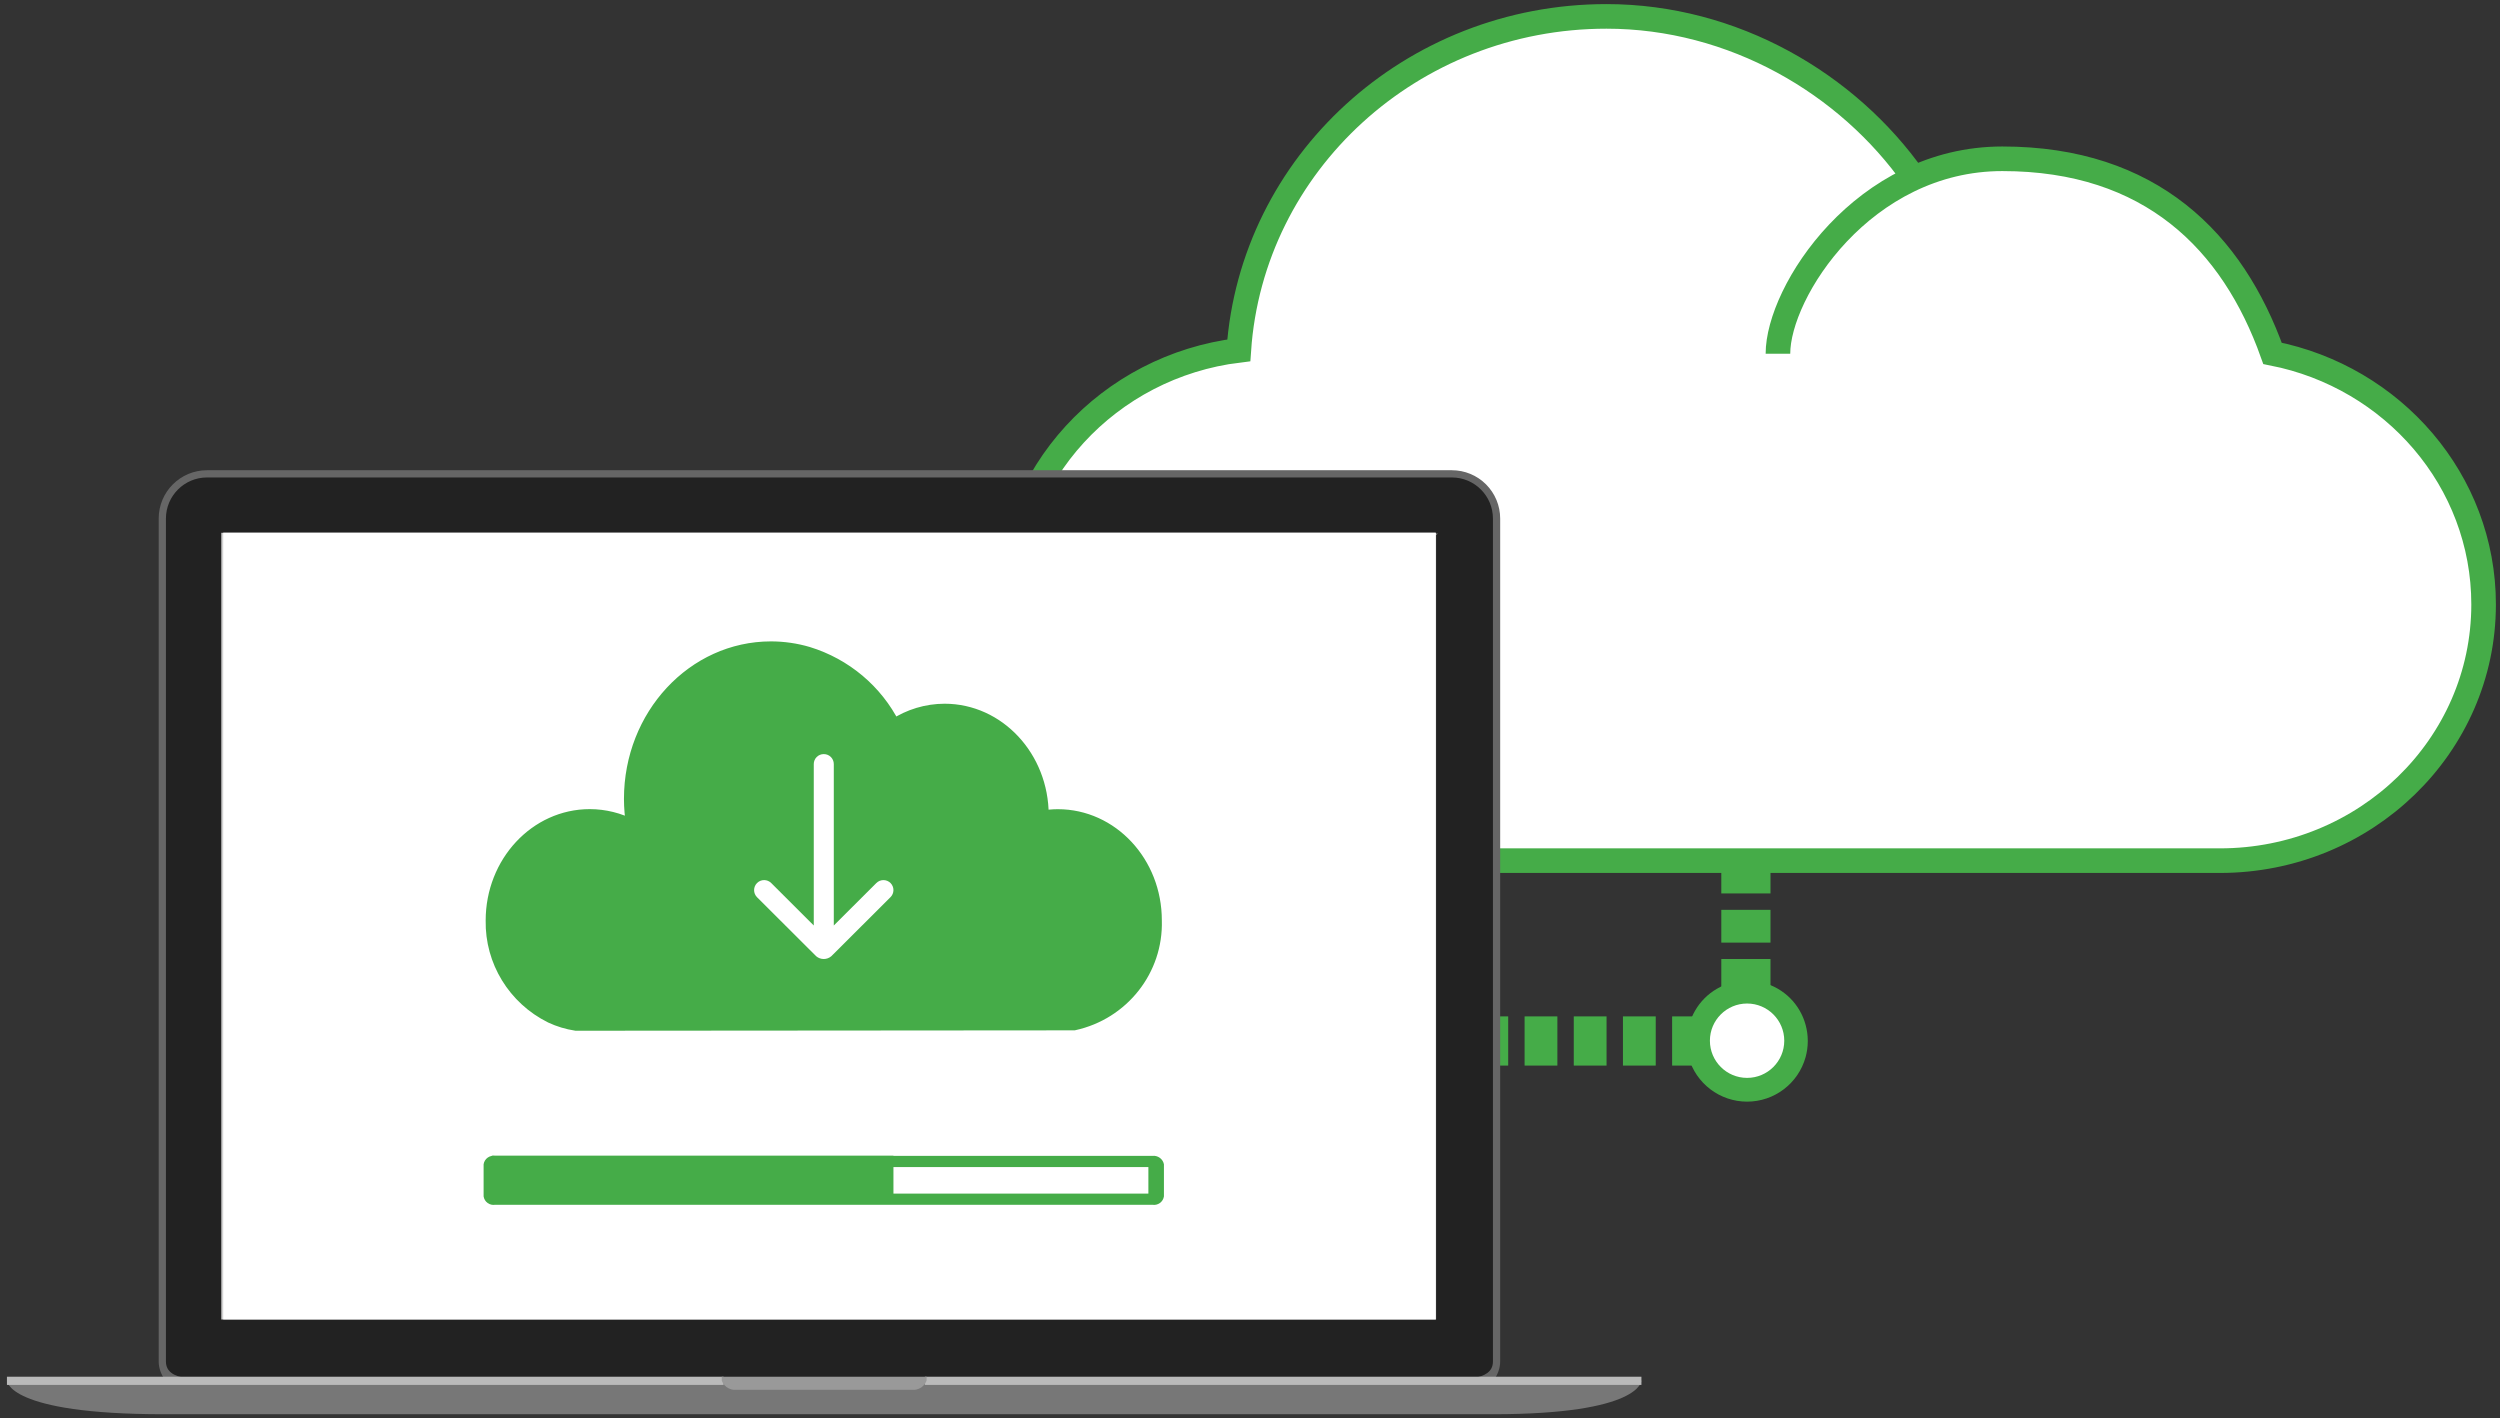 <?xml version="1.0" encoding="UTF-8"?>
<svg width="305px" height="173px" viewBox="0 0 305 173" version="1.1" xmlns="http://www.w3.org/2000/svg" xmlns:xlink="http://www.w3.org/1999/xlink">
    <rect x="0" y="0" width="305" height="173" fill="#333333" stroke="none"/>
    <!-- Generator: Sketch 49 (51002) - http://www.bohemiancoding.com/sketch -->
    <title>mac</title>
    <desc>Created with Sketch.</desc>
    <defs></defs>
    <g id="illustrations" stroke="none" stroke-width="1" fill="none" fill-rule="evenodd">
        <g id="mac" transform="translate(0, 1)">
            <g id="Group-145">
                <g id="Group-8" transform="translate(113, 0)">
                    <path d="M120.51,19.72 C112.415,8.191 98.445,0 82.992,0 C59.173,0 39.691,17.989 38.133,40.741 C22.272,42.676 10,55.813 10,71.743 C10,89.006 24.408,103 42.182,103 L157.818,103 C175.592,103 190,89.006 190,71.743 C190,56.619 178.941,44.004 164.247,41.111 C159.383,27.469 149.393,17.372 131.285,17.372" id="Fill-5" fill="#FFFFFF"></path>
                    <path d="M120.51,20.72 C112.415,9.191 98.445,1 82.992,1 C59.173,1 39.691,18.989 38.133,41.741 C22.272,43.676 10,56.813 10,72.743 C10,90.006 24.408,104 42.182,104 L157.818,104 C175.592,104 190,90.006 190,72.743 C190,57.619 178.941,45.004 164.247,42.111 C159.383,28.469 149.393,18.372 131.285,18.372 C114.323,18.372 103.909,34.597 103.909,42.152" id="Stroke-7" stroke="#45AC48" stroke-width="3"></path>
                </g>
                <g id="services-bu-endpoint-based-backup-copy" transform="translate(0, 56)">
                    <g id="server" transform="translate(180, 48)">
                        <g id="Group">
                            <path d="M33.144,29.4 C29.816,29.4 26.896,27.181 26.006,23.974 L26.08,20.033 C26.758,17.533 28.711,15.58 31.211,14.902 L35.152,14.9 C37.652,15.578 39.605,17.531 40.283,20.031 C40.639,21.321 40.639,22.684 40.282,23.974 C39.392,27.181 36.472,29.4 33.144,29.4 Z" id="Shape" fill="#45AC48" fill-rule="nonzero"></path>
                            <path d="M30,12 L36,12 L36,16 L30,16 L30,12 Z" id="Rectangle-4" fill="#45AC48"></path>
                            <path d="M30,6 L36,6 L36,10 L30,10 L30,6 Z" id="Rectangle-4" fill="#45AC48"></path>
                            <path d="M30,0 L36,0 L36,4 L30,4 L30,0 Z" id="Rectangle-4" fill="#45AC48"></path>
                            <g id="Group-148" transform="translate(14, 22) rotate(90) translate(-14, -22) translate(11, 8)" fill="#45AC48">
                                <path d="M0,24 L6,24 L6,28 L0,28 L0,24 Z" id="Rectangle-4"></path>
                                <path d="M0,18 L6,18 L6,22 L0,22 L0,18 Z" id="Rectangle-4"></path>
                                <path d="M0,12 L6,12 L6,16 L0,16 L0,12 Z" id="Rectangle-4"></path>
                                <path d="M0,6 L6,6 L6,10 L0,10 L0,6 Z" id="Rectangle-4"></path>
                                <path d="M0,0 L6,0 L6,4 L0,4 L0,0 Z" id="Rectangle-4"></path>
                            </g>
                            <circle id="Oval" fill="#FFFFFF" fill-rule="nonzero" cx="33.144" cy="21.966" r="4.536"></circle>
                        </g>
                    </g>
                    <g id="Group">
                        <g>
                            <path d="M183.021,109.1 C183.021,112.354 178.306,114.994 175.051,114.994 L27.33,114.994 C24.075,114.994 19.361,112.355 19.361,109.1 L19.361,6.261 C19.361,3.006 21.999,0.368 25.254,0.368 L177.128,0.368 C178.691,0.368 180.19,0.988 181.296,2.094 C182.401,3.199 183.022,4.698 183.022,6.261 L183.022,109.1 L183.021,109.1 Z" id="Shape" fill="#666666" fill-rule="nonzero"></path>
                            <path d="M27.33,111.234 C24.301,111.234 20.243,111.634 20.243,109.098 L20.243,6.261 C20.246,3.495 22.488,1.253 25.254,1.25 L177.128,1.25 C179.894,1.253 182.136,3.495 182.139,6.261 L182.139,109.1 C182.139,111.634 178.081,111.236 175.051,111.236 L27.33,111.236 L27.33,111.234 Z" id="Shape" fill="#222222" fill-rule="nonzero"></path>
                            <path d="M0.847,111.436 C0.847,111.436 0.847,115.536 19.967,115.536 L182.139,115.536 C200.253,115.536 200.253,111.436 200.253,111.436 L0.847,111.436 Z" id="Shape" fill="#777777" fill-rule="nonzero"></path>
                            <rect id="Rectangle-path" fill="#BABABA" fill-rule="nonzero" x="0.847" y="110.96" width="87.428" height="1"></rect>
                            <rect id="Rectangle-path" fill="#BABABA" fill-rule="nonzero" x="112.837" y="110.96" width="87.417" height="1"></rect>
                            <path d="M88.054,110.96 L88.054,111.436 C88.289,112.062 88.862,112.499 89.528,112.559 L111.572,112.559 C112.238,112.499 112.811,112.062 113.046,111.436 L113.046,110.96 L88.054,110.96 Z" id="Shape" fill="#999999" fill-rule="nonzero"></path>
                            <rect id="Rectangle-path" fill="#1D1D1B" fill-rule="nonzero" x="27.326" y="8.08" width="147.73" height="95.797"></rect>
                            <polygon id="Shape" fill="#FFFFFF" fill-rule="nonzero" points="175.148 103.969 27.234 103.969 27.234 7.989 175.148 7.989"></polygon>
                            <polygon id="Shape" fill="#FFFFFF" fill-rule="nonzero" opacity="0.8" points="175.2 103.98 27 103.98 27 8 175.2 8"></polygon>
                            <g transform="translate(79, 78)"></g>
                            <g id="_3" transform="translate(107, 43)"></g>
                        </g>
                        <polygon id="Shape" fill="#FFFFFF" fill-rule="nonzero" opacity="0.52" points="27.341 103.785 27.341 8.102 175.432 8.102"></polygon>
                        <g id="Group-142" transform="translate(59, 22)" fill-rule="nonzero">
                            <rect id="Rectangle-path" fill="#45AC48" x="1" y="62" width="49" height="5"></rect>
                            <path d="M81.102,63.381 L81.102,66.619 L1.898,66.619 L1.898,63.381 L81.102,63.381 Z M81.577,62.018 L1.423,62.018 C1.097,61.962 0.762,62.038 0.494,62.231 C0.226,62.424 0.048,62.716 0,63.041 L0,66.959 C0.048,67.284 0.226,67.576 0.494,67.769 C0.762,67.962 1.097,68.038 1.423,67.982 L81.577,67.982 C81.903,68.038 82.238,67.962 82.506,67.769 C82.774,67.576 82.952,67.284 83,66.959 L83,63.041 C82.87,62.381 82.248,61.934 81.577,62.018 Z" id="Shape" fill="#45AC48"></path>
                            <path d="M70.051,20.471 C69.425,20.475 68.8,20.532 68.184,20.641 C68.184,20.579 68.192,20.518 68.192,20.453 C68.192,13.361 62.842,7.604 56.239,7.604 C54.041,7.61 51.893,8.258 50.066,9.465 C47.932,5.239 44.145,2.056 39.581,0.653 C38.113,0.222 36.59,0.001 35.058,0 C25.565,0 17.873,8.269 17.873,18.466 C17.877,19.567 17.97,20.666 18.153,21.752 C16.553,20.909 14.768,20.466 12.955,20.463 C6.355,20.463 1.002,26.212 1.002,33.303 C0.91,38.265 3.706,42.84 8.193,45.067 C9.168,45.523 10.204,45.837 11.269,46 L39.578,45.978 L72.038,45.952 C77.997,44.643 82.176,39.335 81.994,33.305 C82.007,26.214 76.657,20.471 70.051,20.471 Z" id="Shape" stroke="#45AC48" stroke-width="1.5" fill="#45AC48"></path>
                            <path d="M49.648,28.733 C49.418,28.502 49.105,28.371 48.779,28.371 C48.453,28.371 48.141,28.502 47.911,28.733 L42.723,33.911 L42.723,14.215 C42.723,13.544 42.18,13 41.509,13 L41.494,13 C41.172,13 40.863,13.128 40.635,13.356 C40.407,13.584 40.28,13.893 40.28,14.215 L40.28,33.911 L35.092,28.733 C34.616,28.253 33.841,28.25 33.362,28.727 C32.882,29.203 32.879,29.978 33.355,30.458 L40.57,37.657 C41.103,38.114 41.889,38.114 42.422,37.657 L49.637,30.458 C49.867,30.231 49.998,29.922 50,29.598 C50.002,29.274 49.875,28.963 49.648,28.733 Z" id="Shape" fill="#FFFFFF"></path>
                        </g>
                    </g>
                </g>
            </g>
        </g>
    </g>
</svg>